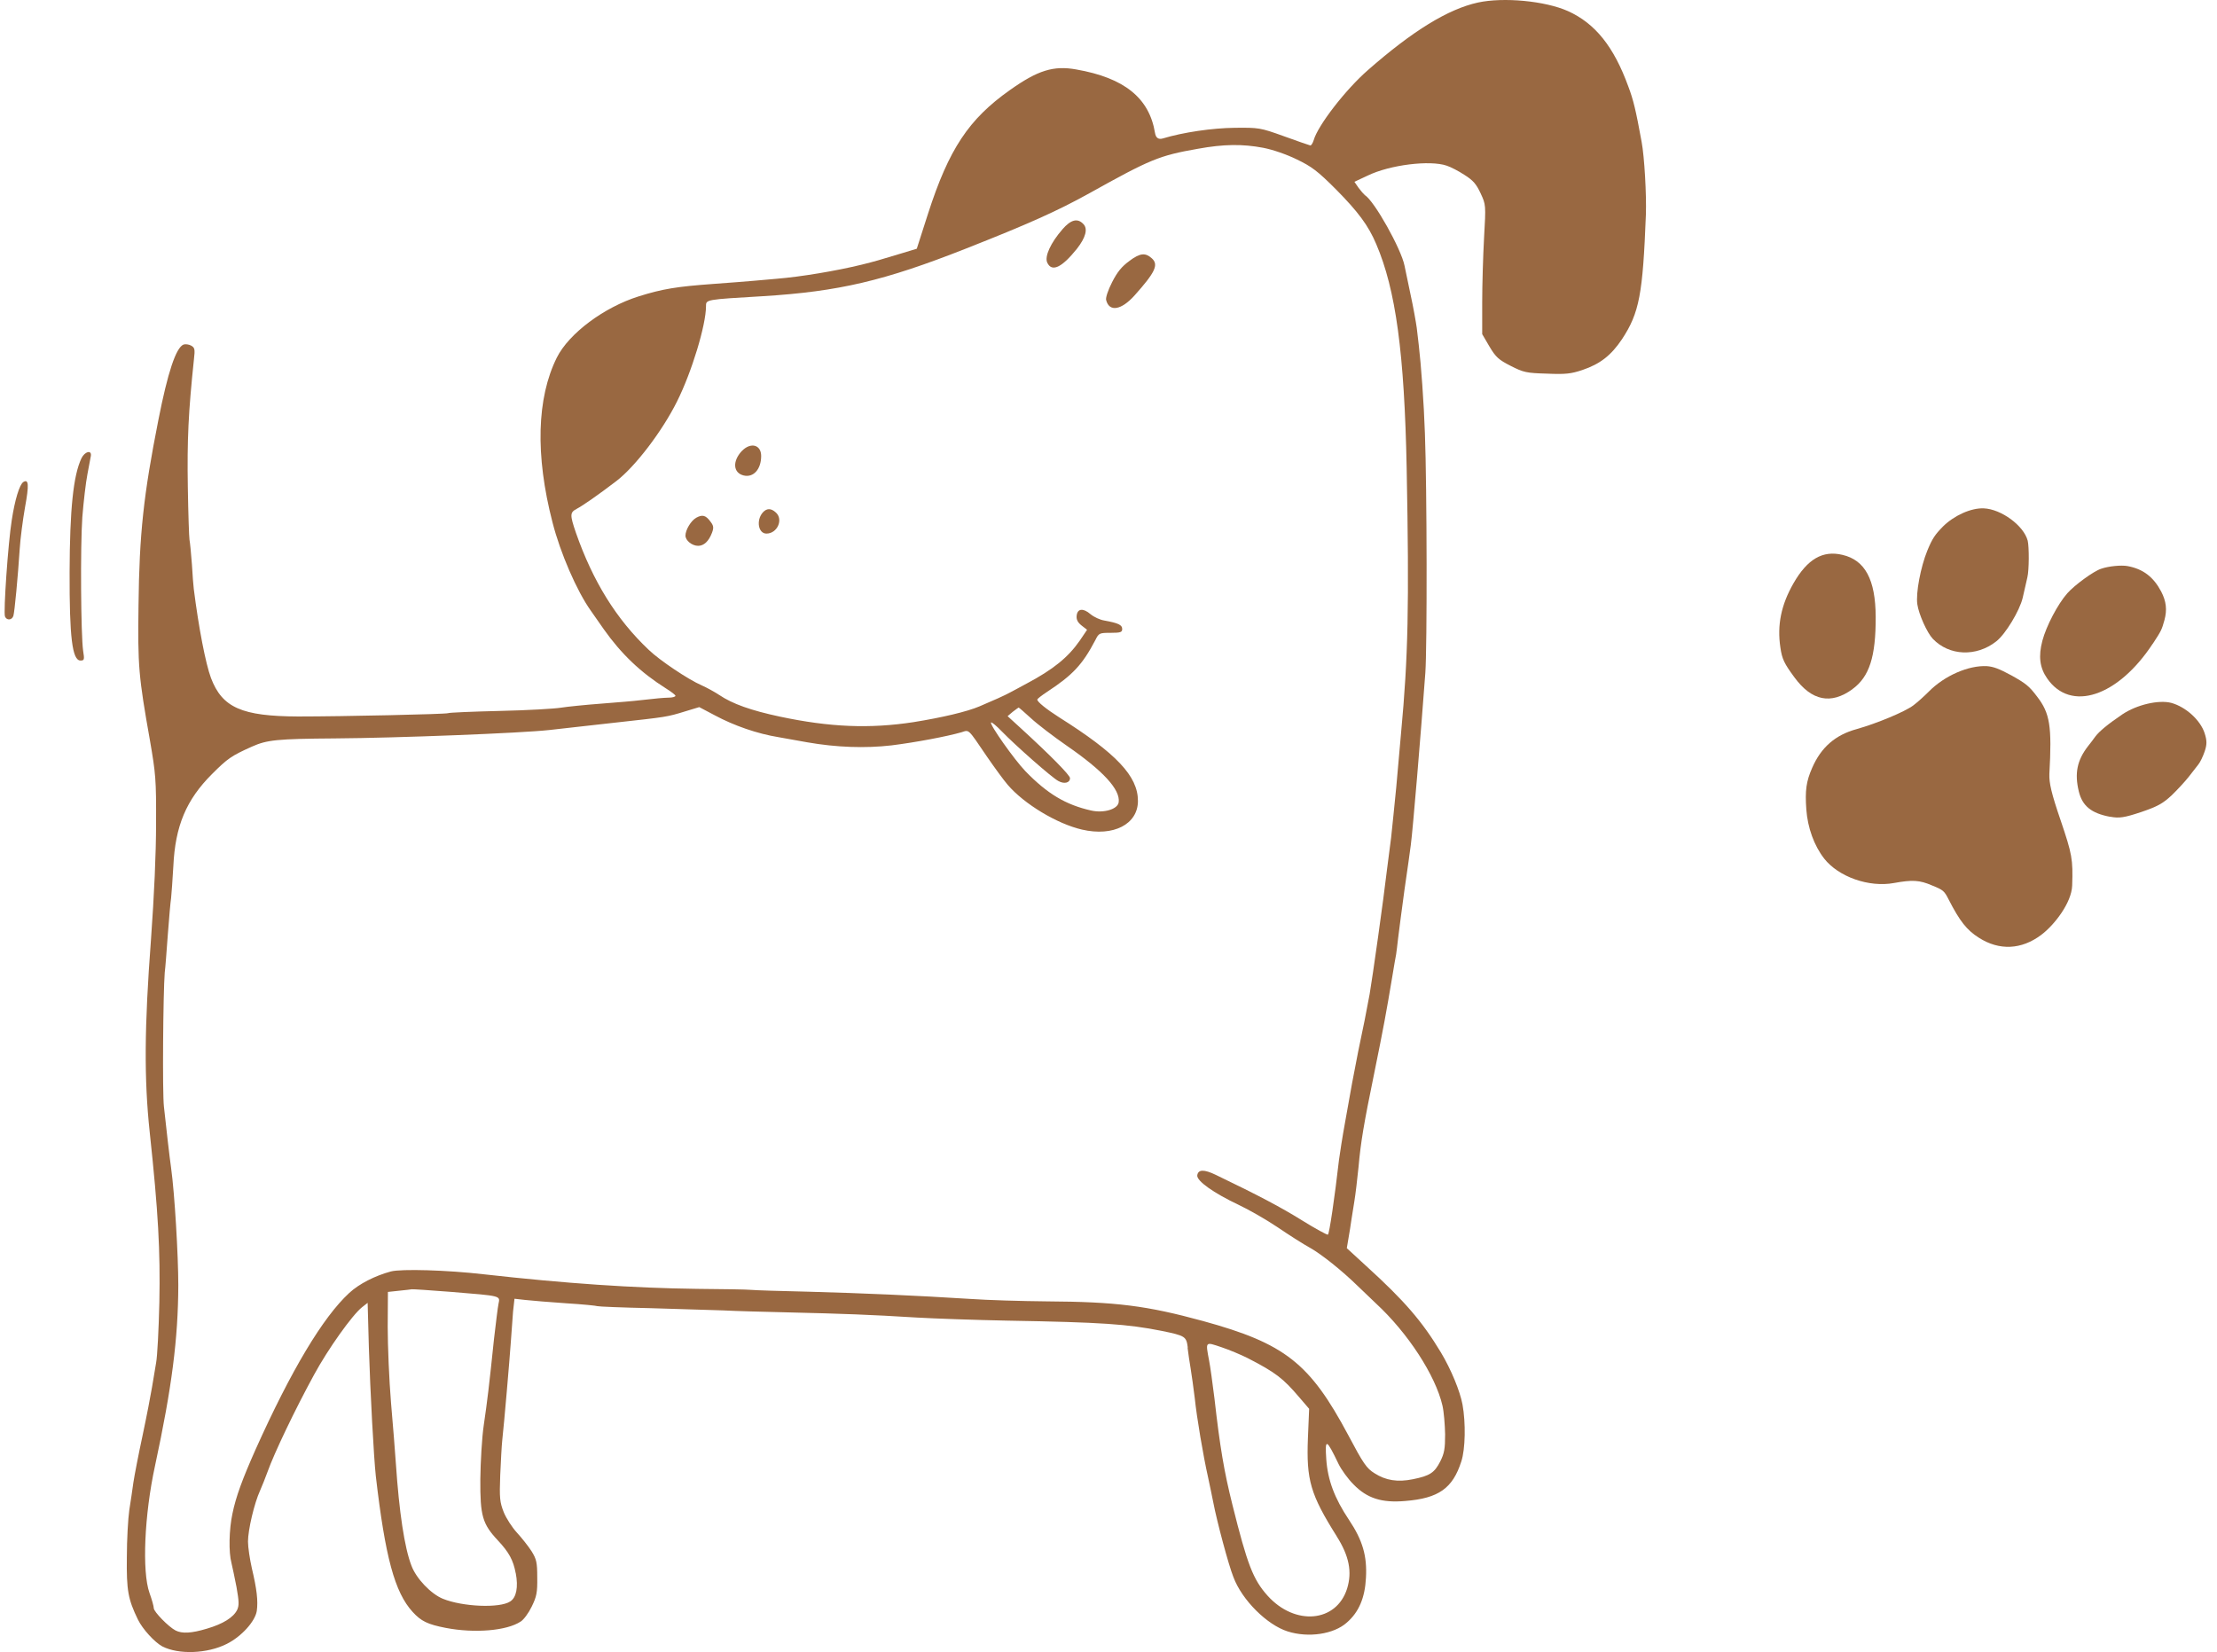 <svg xmlns="http://www.w3.org/2000/svg" fill="none" viewBox="0 0 157 117" height="117" width="157">
<path fill="#996841" d="M152.455 45.589C153.06 44.664 153.088 44.601 153.277 43.922C153.476 43.191 153.408 42.586 153.048 41.895C152.506 40.867 151.776 40.296 150.664 40.09C150.23 40.011 149.34 40.09 148.798 40.279C148.268 40.444 146.91 41.438 146.402 42.015C145.723 42.78 144.907 44.344 144.634 45.378C144.343 46.48 144.445 47.285 144.97 48.044C146.636 50.454 149.979 49.346 152.449 45.589H152.455Z"/>
<path fill="#996841" d="M141.365 45.424C142.026 44.91 143.03 43.242 143.241 42.334C143.321 41.992 143.401 41.615 143.43 41.507C143.453 41.398 143.521 41.107 143.572 40.884C143.698 40.359 143.698 38.731 143.595 38.292C143.316 37.224 141.718 36.053 140.486 36.002C139.585 35.962 138.387 36.505 137.594 37.287C137.029 37.864 136.84 38.138 136.487 38.994C136.013 40.153 135.66 42.015 135.779 42.797C135.882 43.511 136.464 44.807 136.875 45.241C138.033 46.457 139.961 46.531 141.365 45.424Z"/>
<path fill="#996841" d="M149.448 57.843C150.082 57.963 150.452 57.9 151.611 57.517C152.78 57.118 153.145 56.918 153.773 56.341C154.183 55.947 154.725 55.359 154.988 55.028C155.245 54.697 155.553 54.297 155.678 54.143C155.804 53.989 156.003 53.583 156.123 53.229C156.294 52.732 156.294 52.453 156.123 51.922C155.821 50.996 154.794 50.066 153.767 49.78C152.871 49.546 151.32 49.906 150.298 50.591C149.271 51.288 148.667 51.785 148.381 52.167C148.227 52.384 147.999 52.681 147.874 52.835C147.092 53.84 146.904 54.765 147.212 56.044C147.463 57.078 148.091 57.597 149.443 57.849L149.448 57.843Z"/>
<path fill="#996841" d="M131.175 48.81C132.384 47.936 132.841 46.508 132.83 43.682C132.818 41.044 132.076 39.668 130.479 39.297C129.081 38.96 127.997 39.588 127.01 41.307C126.132 42.837 125.841 44.276 126.081 45.858C126.195 46.669 126.354 46.994 127.079 47.976C128.294 49.632 129.658 49.917 131.181 48.81H131.175Z"/>
<path fill="#996841" d="M129.178 60.801C130.199 62.102 132.356 62.862 134.124 62.536C135.425 62.302 135.927 62.319 136.834 62.714C137.616 63.028 137.69 63.096 138.004 63.718C138.78 65.232 139.287 65.877 140.132 66.408C141.586 67.339 143.15 67.259 144.547 66.214C145.472 65.523 146.704 63.941 146.744 62.714C146.807 60.852 146.738 60.492 145.928 58.1C145.272 56.187 145.106 55.45 145.129 54.817C145.318 51.413 145.169 50.511 144.256 49.329C143.692 48.581 143.458 48.404 142.465 47.845C141.558 47.354 141.181 47.217 140.708 47.177C139.407 47.108 137.69 47.856 136.577 48.992C136.269 49.301 135.79 49.735 135.494 49.957C134.894 50.408 132.932 51.225 131.483 51.636C129.971 52.047 128.956 52.932 128.328 54.388C127.912 55.336 127.82 55.981 127.917 57.323C128.009 58.614 128.471 59.898 129.184 60.806L129.178 60.801Z"/>
<path fill="#996841" d="M84.1 95.441C84.145 95.818 84.243 96.5 84.319 96.934C84.39 97.368 84.522 98.31 84.609 99.023C84.752 100.399 85.204 103.08 85.55 104.619C85.667 105.139 85.826 105.954 85.927 106.433C86.172 107.722 86.997 110.826 87.348 111.697C87.958 113.322 89.725 115.075 91.187 115.539C92.648 116.003 94.445 115.743 95.372 114.917C96.228 114.178 96.661 113.163 96.732 111.742C96.819 110.207 96.503 109.091 95.531 107.639C94.502 106.101 94.024 104.811 93.922 103.348C93.82 101.84 93.922 101.87 94.792 103.68C94.981 104.072 95.459 104.739 95.851 105.128C96.808 106.112 97.848 106.448 99.517 106.301C101.879 106.112 102.877 105.403 103.484 103.503C103.774 102.632 103.804 100.75 103.57 99.472C103.397 98.529 102.76 96.979 102.037 95.776C100.718 93.585 99.46 92.122 96.751 89.66L95.376 88.397L95.493 87.703C95.564 87.326 95.651 86.745 95.696 86.428C95.742 86.108 95.84 85.486 95.915 85.052C95.987 84.618 96.118 83.529 96.205 82.661C96.363 80.878 96.582 79.588 97.32 75.995C97.987 72.718 98.16 71.775 98.594 69.181C98.71 68.457 98.838 67.744 98.869 67.586C98.899 67.427 98.955 66.903 99.012 66.424C99.068 65.945 99.272 64.411 99.46 63.019C99.663 61.628 99.867 60.191 99.908 59.844C100.052 58.773 100.602 52.19 100.937 47.653C101.069 45.839 101.054 34.55 100.907 30.692C100.835 28.532 100.632 25.794 100.474 24.459C100.443 24.184 100.372 23.618 100.33 23.226C100.274 22.819 100.086 21.748 99.882 20.82C99.694 19.908 99.505 18.995 99.464 18.818C99.23 17.63 97.32 14.221 96.653 13.818C96.582 13.761 96.378 13.527 96.205 13.297L95.915 12.875L96.842 12.441C98.42 11.672 101.261 11.325 102.448 11.732C102.723 11.819 103.288 12.11 103.706 12.385C104.328 12.777 104.546 13.037 104.851 13.69C105.228 14.5 105.228 14.515 105.096 16.834C105.025 18.124 104.964 20.183 104.964 21.416V23.663L105.473 24.534C105.921 25.289 106.125 25.477 106.98 25.911C107.892 26.375 108.095 26.42 109.531 26.461C110.864 26.518 111.252 26.476 112.066 26.201C113.313 25.779 114.093 25.172 114.862 24.025C116.094 22.155 116.338 20.835 116.557 15.183C116.602 13.791 116.455 11.11 116.252 10.036C115.845 7.803 115.672 7.079 115.31 6.122C114.281 3.293 112.963 1.657 111.038 0.786C109.414 0.062 106.475 -0.213 104.663 0.179C102.549 0.643 100.044 2.181 96.872 4.964C95.278 6.355 93.323 8.893 93.033 9.923C92.961 10.141 92.859 10.315 92.788 10.3C92.716 10.285 91.876 9.994 90.919 9.647C89.224 9.036 89.137 9.036 87.442 9.051C85.848 9.067 83.776 9.372 82.344 9.806C82.035 9.894 81.852 9.763 81.794 9.414C81.387 6.936 79.62 5.514 76.218 4.919C74.61 4.628 73.494 4.975 71.513 6.382C68.6 8.441 67.195 10.556 65.718 15.138L64.923 17.615L63.865 17.936C62.184 18.445 61.996 18.501 61.013 18.746C59.231 19.18 56.74 19.602 54.973 19.745C54.51 19.791 53.772 19.847 53.338 19.889C52.905 19.934 51.628 20.021 50.513 20.108C47.936 20.296 46.934 20.454 45.227 20.99C42.778 21.759 40.288 23.614 39.432 25.326C38.012 28.181 37.895 32.242 39.127 36.997C39.677 39.158 40.853 41.869 41.836 43.245C42.066 43.577 42.473 44.158 42.748 44.55C43.995 46.318 45.37 47.623 47.137 48.739C47.529 48.984 47.834 49.218 47.834 49.275C47.834 49.346 47.615 49.407 47.371 49.407C46.907 49.422 46.587 49.452 45.298 49.595C44.978 49.64 43.776 49.739 42.62 49.829C41.459 49.916 40.156 50.048 39.722 50.119C39.289 50.191 37.334 50.308 35.379 50.349C33.423 50.395 31.788 50.466 31.728 50.508C31.596 50.579 24.325 50.742 21.111 50.742C17.129 50.726 15.739 50.119 14.94 48.015C14.563 47.001 14.07 44.463 13.723 41.71C13.693 41.507 13.636 40.726 13.591 39.972C13.535 39.218 13.459 38.422 13.418 38.219C13.388 38.015 13.331 36.363 13.301 34.523C13.245 31.13 13.342 29.172 13.734 25.447C13.821 24.723 13.791 24.621 13.531 24.474C13.373 24.387 13.124 24.357 12.996 24.402C12.461 24.621 11.881 26.36 11.214 29.753C10.17 35.029 9.865 37.8 9.809 42.872C9.752 47.178 9.809 47.872 10.619 52.438C11.025 54.788 11.067 55.221 11.052 58.309C11.052 60.47 10.92 63.37 10.69 66.571C10.227 72.703 10.197 76.402 10.604 80.199C11.21 85.852 11.357 88.593 11.285 92.232C11.24 94.144 11.142 96.074 11.056 96.508C10.984 96.941 10.852 97.726 10.765 98.246C10.679 98.766 10.389 100.29 10.099 101.651C9.809 103.001 9.518 104.506 9.447 104.985C9.375 105.463 9.259 106.346 9.157 106.942C9.07 107.537 8.983 109.042 8.983 110.275C8.953 112.639 9.07 113.261 9.767 114.698C10.099 115.381 10.954 116.308 11.493 116.599C12.653 117.194 14.68 117.119 16.055 116.425C17.099 115.905 18.067 114.83 18.184 114.091C18.285 113.382 18.184 112.526 17.837 111.074C17.694 110.437 17.562 109.581 17.562 109.174C17.562 108.348 18.01 106.448 18.417 105.565C18.561 105.245 18.794 104.653 18.937 104.261C19.416 102.911 20.908 99.796 22.241 97.36C23.24 95.52 24.95 93.125 25.643 92.575L26.035 92.269L26.122 95.444C26.224 98.635 26.468 103.201 26.615 104.547C27.282 110.286 27.949 112.767 29.223 114.159C29.818 114.811 30.281 115.041 31.57 115.29C33.612 115.682 35.887 115.494 36.871 114.841C37.089 114.709 37.436 114.234 37.654 113.782C38.001 113.073 38.061 112.783 38.046 111.723C38.046 110.637 37.989 110.418 37.639 109.853C37.406 109.491 36.942 108.91 36.611 108.548C36.264 108.171 35.842 107.519 35.669 107.085C35.394 106.376 35.364 106.101 35.424 104.475C35.469 103.476 35.526 102.375 35.567 102.009C35.699 100.837 36.087 96.312 36.174 95.052C36.219 94.37 36.29 93.401 36.332 92.892L36.434 91.979L37.217 92.066C37.65 92.111 38.943 92.224 40.099 92.3C41.26 92.371 42.258 92.473 42.3 92.503C42.356 92.533 44.066 92.605 46.093 92.647C48.12 92.703 50.437 92.778 51.236 92.805C52.031 92.85 54.148 92.907 55.942 92.948C59.607 93.035 61.649 93.106 64.923 93.31C66.155 93.382 69.068 93.484 71.37 93.529C78.046 93.646 79.843 93.774 82.261 94.253C83.942 94.6 84.013 94.645 84.115 95.441H84.1ZM94.66 108.804C95.546 110.196 95.76 111.327 95.399 112.5C94.645 114.906 91.707 115.166 89.766 113.009C88.738 111.862 88.331 110.807 87.276 106.572C86.681 104.193 86.394 102.484 86.003 99.034C85.871 97.99 85.713 96.802 85.626 96.368C85.366 94.977 85.336 95.022 86.496 95.41C87.061 95.599 87.886 95.946 88.35 96.18C90.35 97.209 90.87 97.616 92.027 98.978L92.709 99.773L92.622 101.847C92.505 104.819 92.795 105.833 94.664 108.804H94.66ZM36.524 111.414C36.712 112.398 36.569 113.141 36.132 113.416C35.394 113.91 32.756 113.793 31.366 113.228C30.511 112.881 29.467 111.78 29.136 110.878C28.642 109.604 28.266 107.066 28.036 103.672C27.979 102.877 27.832 100.92 27.689 99.325C27.557 97.73 27.456 95.309 27.456 93.963L27.471 91.496L28.266 91.41C28.699 91.364 29.106 91.323 29.162 91.308C29.207 91.293 30.481 91.379 31.988 91.496C35.537 91.787 35.42 91.757 35.303 92.337C35.247 92.597 35.115 93.714 34.983 94.83C34.636 98.178 34.505 99.253 34.26 100.92C34.128 101.791 34.03 103.529 34.015 104.762C34 107.356 34.158 107.922 35.273 109.11C36.042 109.936 36.347 110.486 36.52 111.414H36.524ZM74.124 92.164C72.372 92.149 69.923 92.077 68.691 91.99C64.81 91.745 61.058 91.583 57.306 91.481C55.32 91.436 53.451 91.379 53.176 91.349C52.901 91.319 51.176 91.293 49.337 91.278C44.861 91.221 40.096 90.901 34.275 90.248C31.653 89.943 28.409 89.856 27.685 90.045C26.555 90.35 25.44 90.916 24.732 91.568C22.863 93.291 20.617 97.047 18.097 102.658C17.17 104.747 16.707 105.991 16.462 107.194C16.217 108.325 16.187 109.936 16.39 110.686C16.462 110.976 16.624 111.761 16.752 112.413C16.925 113.412 16.941 113.688 16.797 114.008C16.537 114.544 15.799 115.007 14.654 115.343C13.553 115.675 12.902 115.705 12.438 115.475C11.93 115.215 10.89 114.14 10.89 113.895C10.89 113.763 10.758 113.288 10.585 112.809C10.05 111.301 10.223 107.285 10.976 103.819C12.178 98.239 12.612 94.803 12.627 91.033C12.627 88.917 12.367 84.509 12.118 82.725C12.073 82.45 11.975 81.594 11.884 80.84C11.798 80.086 11.681 78.97 11.609 78.374C11.493 77.39 11.553 70.301 11.666 68.879C11.711 68.559 11.798 67.356 11.884 66.198C11.971 65.037 12.073 63.864 12.118 63.589C12.148 63.313 12.22 62.299 12.276 61.341C12.408 58.498 13.188 56.643 15.015 54.818C16.131 53.702 16.39 53.528 17.841 52.876C18.911 52.397 19.623 52.325 23.707 52.295C28.168 52.265 36.976 51.918 38.916 51.699C39.64 51.612 41.727 51.379 43.55 51.179C47.227 50.772 47.201 50.787 48.561 50.368L49.518 50.078L50.618 50.659C51.993 51.398 53.632 51.963 55.135 52.208C55.772 52.325 56.684 52.484 57.162 52.57C59.234 52.932 61.261 53.004 63.13 52.789C64.882 52.57 67.071 52.152 68.084 51.861C68.649 51.688 68.506 51.541 69.897 53.589C70.416 54.343 71.068 55.24 71.358 55.576C72.519 56.937 74.851 58.343 76.618 58.751C78.848 59.271 80.585 58.374 80.585 56.722C80.585 54.969 79.063 53.358 74.994 50.794C74.109 50.229 73.457 49.708 73.457 49.546C73.457 49.49 73.762 49.256 74.154 48.996C75.966 47.808 76.659 47.069 77.571 45.327C77.816 44.833 77.861 44.818 78.645 44.818C79.368 44.818 79.47 44.772 79.47 44.542C79.47 44.252 79.18 44.124 78.211 43.947C77.906 43.901 77.473 43.701 77.228 43.498C76.708 43.049 76.301 43.09 76.245 43.6C76.215 43.875 76.316 44.078 76.591 44.297L76.983 44.603L76.463 45.372C75.638 46.56 74.579 47.416 72.696 48.415C72.202 48.69 71.667 48.965 71.509 49.052C71.204 49.226 70.262 49.648 69.365 50.025C68.484 50.402 66.702 50.821 64.701 51.141C61.585 51.62 58.764 51.503 55.215 50.749C53.188 50.315 51.869 49.852 50.927 49.214C50.596 48.996 50.045 48.694 49.68 48.532C48.768 48.14 46.726 46.778 45.943 46.024C43.641 43.849 41.987 41.167 40.785 37.732C40.352 36.458 40.352 36.296 40.842 36.035C41.26 35.817 42.364 35.051 43.637 34.078C44.971 33.064 46.896 30.541 47.94 28.441C48.983 26.367 49.996 23.019 49.996 21.699C49.996 21.205 49.94 21.22 54.05 20.975C59.408 20.643 62.61 19.889 68.389 17.611C72.835 15.858 74.877 14.945 77.153 13.682C81.47 11.276 82.092 11.016 84.831 10.537C86.654 10.205 87.988 10.19 89.45 10.466C90.132 10.598 91.1 10.929 91.838 11.291C92.897 11.8 93.315 12.117 94.619 13.422C96.167 14.987 96.906 15.975 97.456 17.279C98.846 20.511 99.456 25.036 99.615 33.154C99.803 42.94 99.716 46.563 99.223 51.854C99.151 52.695 98.993 54.448 98.876 55.768C98.744 57.088 98.586 58.683 98.514 59.32C98.428 59.957 98.296 60.972 98.224 61.568C97.964 63.8 97.196 69.222 96.992 70.41C96.732 71.832 96.585 72.54 96.182 74.467C96.039 75.222 95.836 76.236 95.749 76.715C95.662 77.194 95.444 78.427 95.256 79.468C95.067 80.497 94.879 81.715 94.822 82.148C94.517 84.814 94.14 87.367 94.039 87.439C93.982 87.469 93.153 87.017 92.2 86.425C90.708 85.497 89.115 84.656 86.104 83.208C85.264 82.801 84.846 82.816 84.786 83.238C84.729 83.63 85.957 84.498 87.713 85.327C88.421 85.659 89.668 86.372 90.463 86.907C91.273 87.458 92.317 88.125 92.795 88.385C93.59 88.834 95.011 89.965 96.141 91.067C96.386 91.296 96.966 91.862 97.429 92.3C99.705 94.4 101.66 97.416 102.15 99.547C102.252 99.981 102.323 100.897 102.338 101.576C102.338 102.605 102.282 102.926 101.992 103.503C101.585 104.298 101.268 104.517 100.052 104.762C98.978 104.981 98.138 104.849 97.343 104.34C96.778 103.993 96.548 103.657 95.474 101.629C92.75 96.527 90.998 95.15 85.189 93.555C81.207 92.469 79.063 92.194 74.124 92.164ZM72.225 51.514L71.355 50.719L71.716 50.413C71.92 50.255 72.108 50.123 72.134 50.108C72.165 50.108 72.556 50.455 73.005 50.862C73.453 51.281 74.613 52.167 75.555 52.819C78.117 54.588 79.349 55.923 79.221 56.82C79.15 57.314 78.162 57.604 77.266 57.401C75.469 56.993 74.18 56.228 72.617 54.618C71.822 53.792 70.055 51.285 70.183 51.168C70.228 51.122 70.575 51.413 70.951 51.805C71.923 52.804 74.485 55.067 74.949 55.312C75.367 55.545 75.774 55.444 75.774 55.108C75.774 54.904 74.414 53.513 72.225 51.514Z"/>
<path fill="#996841" d="M75.235 16.246C74.41 17.189 73.962 18.158 74.161 18.596C74.482 19.293 75.19 18.957 76.26 17.623C76.897 16.812 77.055 16.186 76.708 15.854C76.301 15.435 75.838 15.549 75.231 16.246H75.235Z"/>
<path fill="#996841" d="M79.986 18.478C79.435 18.871 79.115 19.274 78.754 19.987C78.463 20.552 78.29 21.088 78.332 21.246C78.55 22.117 79.405 21.97 80.343 20.926C81.805 19.289 82.065 18.75 81.575 18.301C81.112 17.883 80.75 17.909 79.982 18.475L79.986 18.478Z"/>
<path fill="#996841" d="M52.525 31.948C51.858 32.672 51.918 33.486 52.656 33.671C53.353 33.845 53.903 33.237 53.903 32.295C53.903 31.484 53.15 31.296 52.528 31.948H52.525Z"/>
<path fill="#996841" d="M54.016 36.296C53.538 36.846 53.696 37.789 54.276 37.789C55.045 37.789 55.493 36.789 54.943 36.296C54.596 35.975 54.291 35.99 54.016 36.296Z"/>
<path fill="#996841" d="M49.296 36.673C48.934 36.876 48.542 37.529 48.542 37.932C48.542 38.279 49.006 38.656 49.439 38.656C49.846 38.656 50.193 38.336 50.422 37.728C50.554 37.367 50.539 37.234 50.306 36.933C49.974 36.484 49.74 36.424 49.292 36.673H49.296Z"/>
<path fill="#996841" d="M6.191 33.584C6.308 32.989 6.41 32.397 6.436 32.28C6.493 31.846 6.003 31.974 5.769 32.453C5.189 33.671 4.944 36.077 4.929 40.5C4.914 45.138 5.118 46.779 5.698 46.779C5.973 46.779 5.988 46.722 5.886 46.081C5.728 44.965 5.683 38.747 5.83 36.627C5.916 35.553 6.075 34.176 6.191 33.584Z"/>
<path fill="#996841" d="M0.948 43.615C1.034 43.339 1.268 40.847 1.396 38.875C1.441 38.151 1.614 36.831 1.773 35.919C2.063 34.339 2.033 33.905 1.656 34.135C1.381 34.308 1.049 35.409 0.831 36.846C0.571 38.471 0.235 43.355 0.352 43.66C0.469 43.95 0.846 43.935 0.948 43.615Z"/>
</svg>
